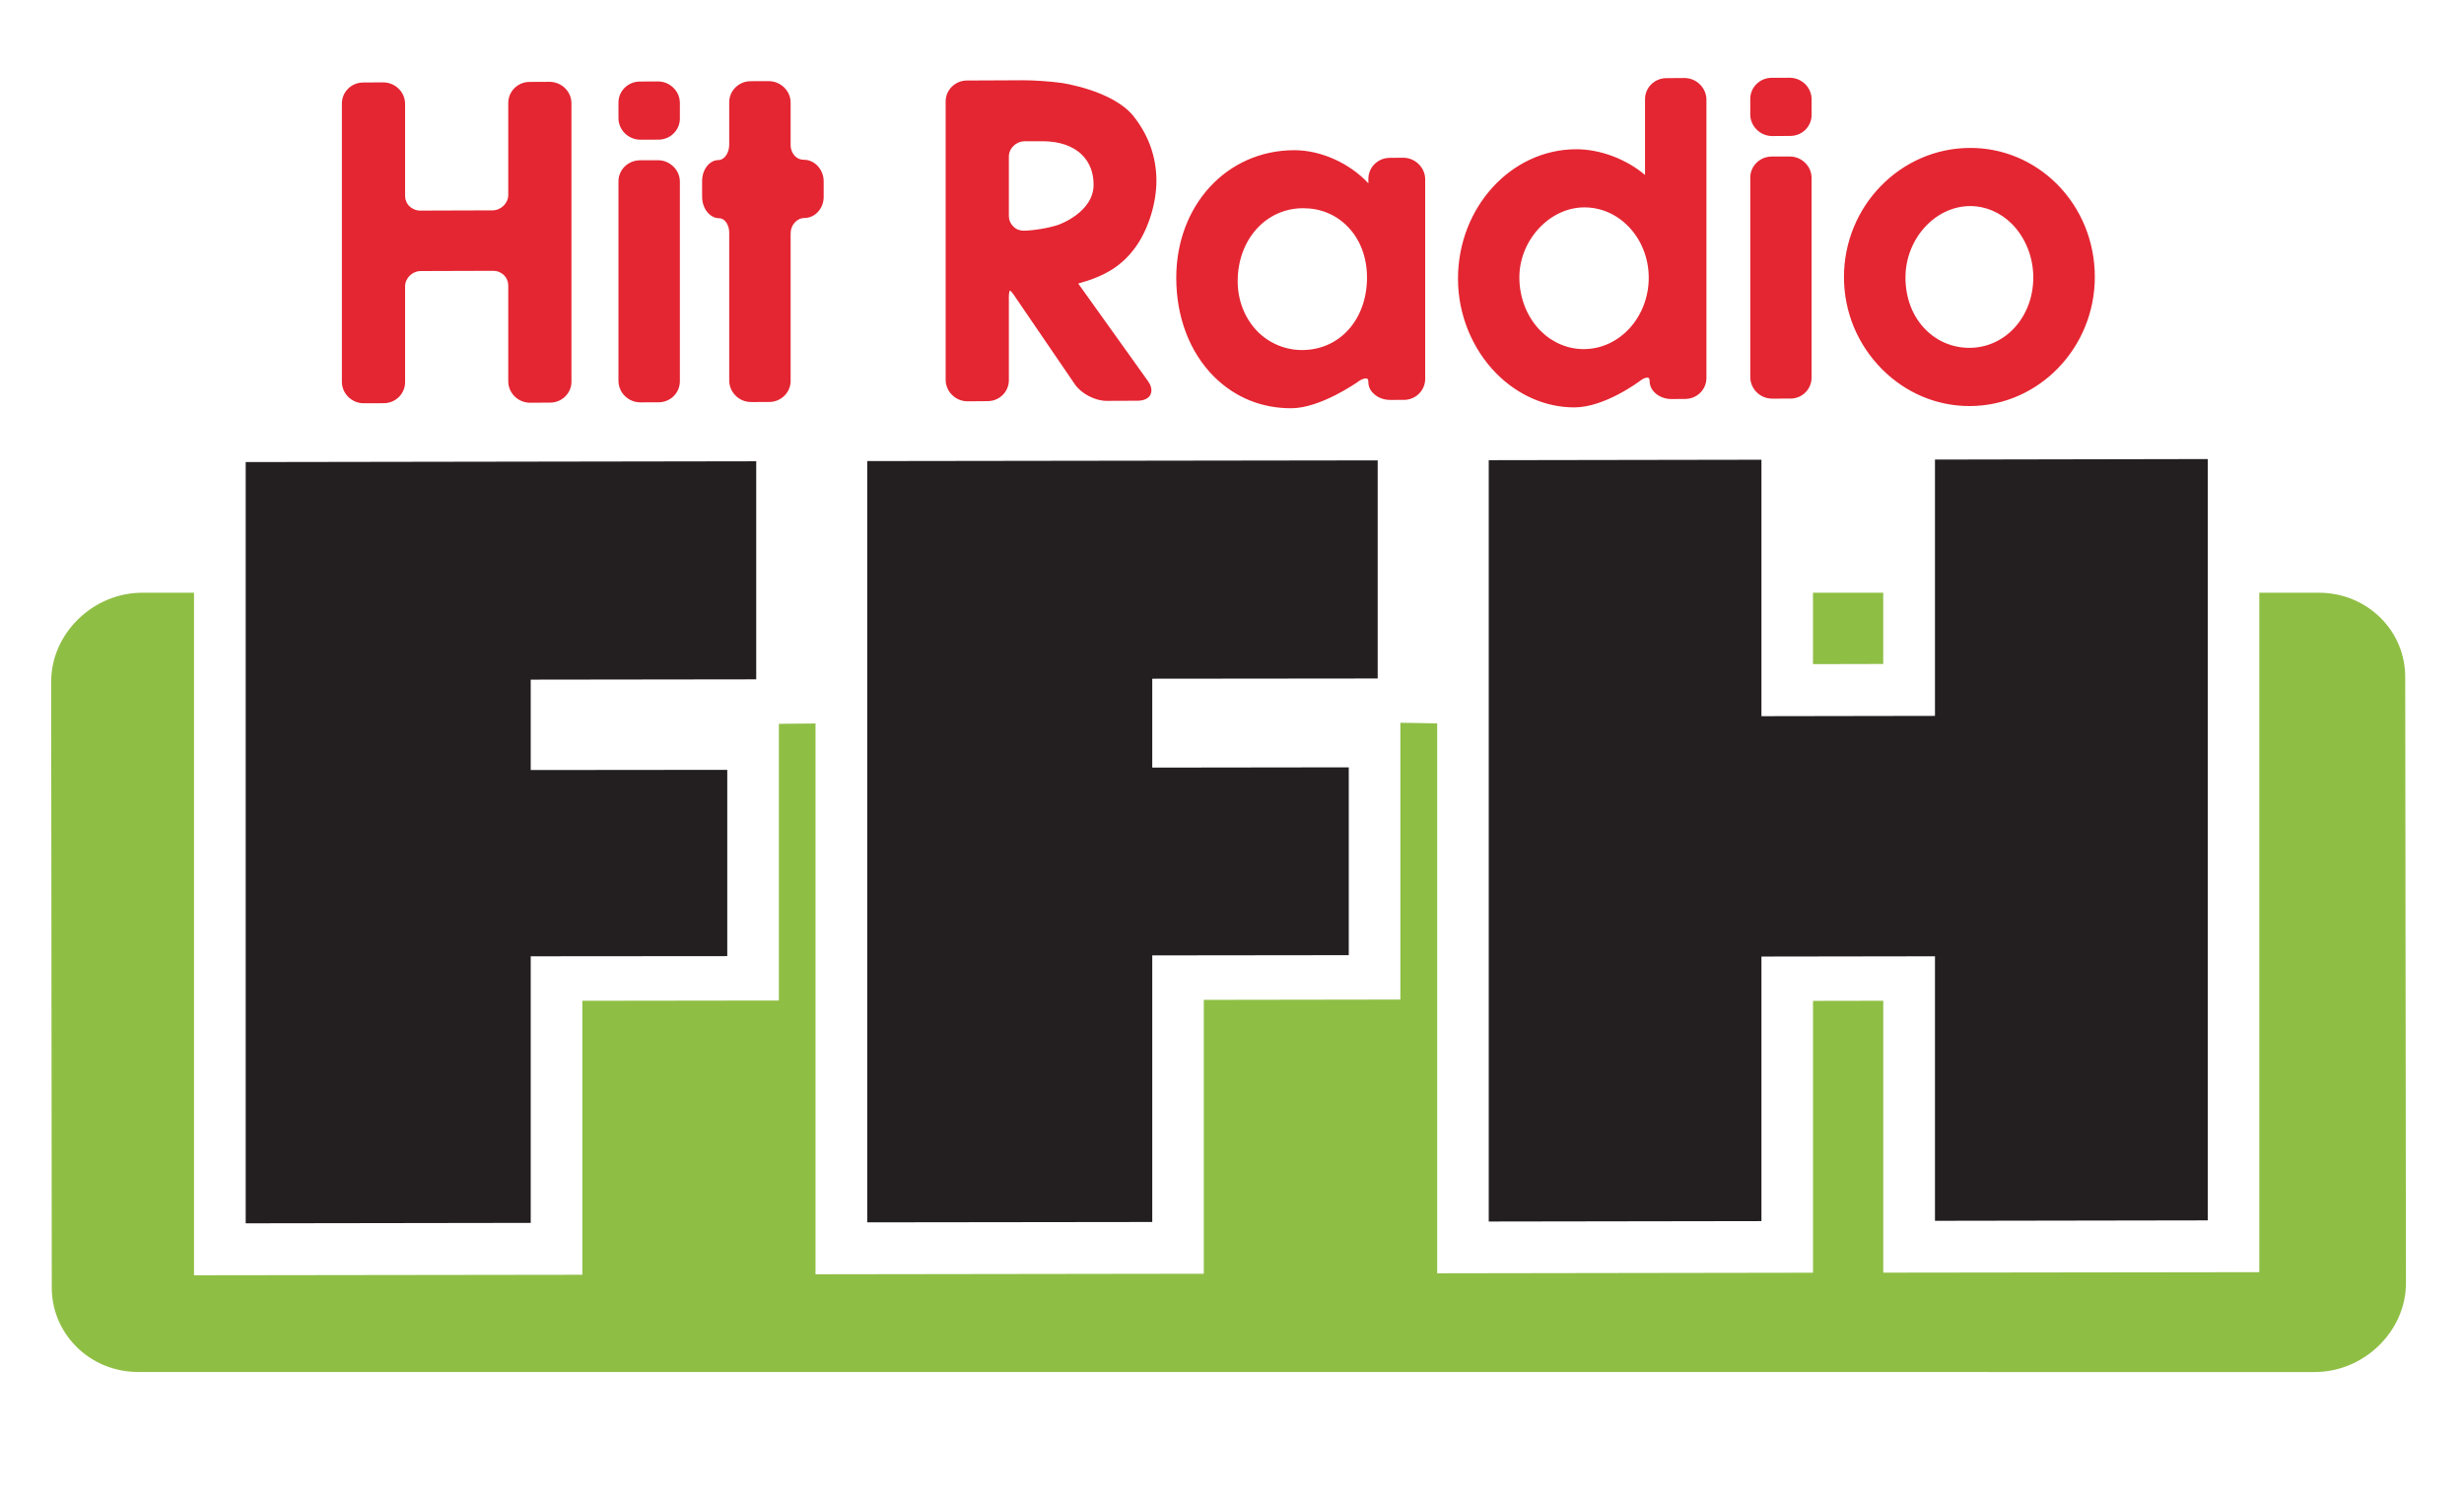 <svg width="77" height="47" viewBox="0 0 77 47" fill="none" xmlns="http://www.w3.org/2000/svg">
<path d="M75.163 21.159C75.163 20.464 74.895 19.816 74.406 19.321C73.891 18.806 73.203 18.523 72.457 18.523H70.603V39.756L58.852 39.771V31.274C57.774 31.276 57.592 31.276 56.657 31.278V39.773L44.912 39.791V22.607C44.792 22.607 44.119 22.587 43.761 22.587V31.237C43.761 31.237 39.239 31.241 37.619 31.246V39.805L25.485 39.822V22.609C25.367 22.609 24.34 22.62 24.34 22.62V31.267C24.34 31.267 19.817 31.275 18.198 31.275V39.837L6.063 39.853V18.523H4.45C2.904 18.523 1.599 19.798 1.599 21.304L1.618 40.243C1.618 40.929 1.889 41.583 2.377 42.075C2.888 42.592 3.582 42.875 4.324 42.875L72.331 42.877C73.877 42.877 75.186 41.603 75.186 40.097L75.163 21.159Z" fill="#8FBE44"/>
<path d="M58.851 18.523H56.656V20.754C57.736 20.754 57.92 20.749 58.851 20.749V18.523Z" fill="#8FBE44"/>
<path d="M17.169 2.557L16.546 2.56C16.182 2.56 15.883 2.855 15.883 3.216V6.091C15.883 6.352 15.657 6.572 15.39 6.574L13.13 6.581C13.002 6.581 12.88 6.528 12.789 6.441C12.707 6.356 12.659 6.245 12.659 6.124V3.25C12.659 3.072 12.591 2.904 12.464 2.778C12.332 2.646 12.156 2.574 11.971 2.574L11.348 2.578C10.982 2.579 10.684 2.873 10.684 3.233V11.933C10.684 12.107 10.754 12.274 10.881 12.401C11.012 12.531 11.184 12.604 11.37 12.602L11.993 12.6C12.362 12.6 12.659 12.304 12.659 11.945V8.951C12.659 8.692 12.884 8.47 13.153 8.47L15.411 8.463C15.542 8.463 15.66 8.512 15.751 8.6C15.835 8.687 15.883 8.798 15.883 8.918V11.912C15.883 12.091 15.952 12.254 16.077 12.383C16.209 12.515 16.384 12.586 16.57 12.586L17.193 12.582C17.558 12.582 17.858 12.289 17.858 11.93V3.231C17.858 3.055 17.789 2.888 17.663 2.761C17.531 2.629 17.355 2.557 17.169 2.557ZM20.559 2.545L19.995 2.548C19.626 2.55 19.327 2.843 19.327 3.203V3.693C19.327 3.869 19.398 4.036 19.523 4.162C19.655 4.294 19.829 4.366 20.015 4.366L20.58 4.364C20.949 4.362 21.246 4.068 21.246 3.707V3.22C21.246 3.043 21.178 2.876 21.049 2.749C20.918 2.616 20.744 2.545 20.559 2.545ZM20.559 5.007L19.995 5.009C19.626 5.013 19.327 5.306 19.327 5.666V11.901C19.327 12.077 19.398 12.243 19.523 12.372C19.655 12.502 19.829 12.576 20.015 12.574L20.58 12.572C20.949 12.572 21.246 12.278 21.246 11.917V5.68C21.246 5.504 21.178 5.339 21.049 5.211C20.918 5.079 20.744 5.007 20.559 5.007ZM25.117 4.993C25.014 4.993 24.917 4.952 24.843 4.879C24.758 4.79 24.707 4.667 24.707 4.538V3.207C24.707 3.032 24.639 2.865 24.51 2.738C24.378 2.608 24.205 2.535 24.021 2.536L23.456 2.537C23.088 2.54 22.788 2.833 22.788 3.195V4.523C22.788 4.783 22.633 5.002 22.452 5.002C22.171 5.003 21.941 5.298 21.941 5.655V6.146C21.941 6.354 22.015 6.544 22.144 6.674C22.237 6.768 22.355 6.821 22.473 6.819C22.554 6.819 22.615 6.865 22.651 6.899C22.738 6.987 22.788 7.127 22.788 7.275V11.89C22.788 12.068 22.858 12.233 22.984 12.36C23.116 12.495 23.292 12.564 23.477 12.564L24.041 12.562C24.408 12.56 24.707 12.264 24.707 11.908V7.293C24.707 7.031 24.904 6.813 25.136 6.813C25.472 6.811 25.74 6.515 25.74 6.155V5.666C25.74 5.48 25.668 5.303 25.54 5.174C25.424 5.055 25.273 4.991 25.117 4.993ZM35.504 7.697C35.889 7.15 36.138 6.347 36.138 5.653C36.138 4.903 35.892 4.217 35.41 3.615C34.757 2.825 33.22 2.597 33.155 2.589C32.837 2.545 32.316 2.508 31.988 2.508L30.216 2.516C29.85 2.516 29.552 2.81 29.552 3.17V11.867C29.552 12.044 29.62 12.209 29.749 12.338C29.879 12.471 30.054 12.541 30.238 12.541L30.862 12.536C31.231 12.536 31.527 12.242 31.527 11.885V9.257C31.527 9.131 31.555 9.085 31.563 9.078C31.566 9.081 31.609 9.109 31.672 9.201L33.588 12.008C33.787 12.3 34.22 12.527 34.577 12.527L35.557 12.523C35.755 12.52 35.898 12.45 35.956 12.324C35.971 12.285 35.982 12.242 35.982 12.2C35.982 12.106 35.946 12.008 35.872 11.906C35.872 11.906 34.084 9.403 33.695 8.861C34.563 8.621 35.084 8.29 35.504 7.697ZM33.072 7.026C32.778 7.126 32.292 7.207 31.986 7.209C31.862 7.209 31.748 7.163 31.662 7.073C31.575 6.986 31.527 6.874 31.527 6.751V4.893C31.527 4.635 31.753 4.415 32.022 4.415L32.575 4.414C33.103 4.413 33.535 4.56 33.818 4.844C34.054 5.08 34.175 5.398 34.175 5.771C34.175 6.641 33.084 7.022 33.072 7.026ZM43.849 4.929L43.429 4.933C43.056 4.934 42.762 5.229 42.762 5.589V5.728C42.183 5.107 41.287 4.69 40.438 4.694C38.339 4.699 36.758 6.415 36.758 8.682C36.758 9.91 37.176 11.004 37.933 11.765C38.587 12.417 39.423 12.761 40.355 12.758C41.266 12.755 42.406 11.953 42.455 11.918C42.58 11.827 42.685 11.812 42.726 11.835C42.76 11.854 42.762 11.914 42.762 11.942C42.762 12.068 42.812 12.194 42.914 12.289C43.045 12.424 43.242 12.5 43.452 12.498L43.87 12.497C44.241 12.497 44.537 12.201 44.537 11.841V5.604C44.537 5.426 44.466 5.262 44.34 5.135C44.209 5.002 44.035 4.929 43.849 4.929ZM40.694 10.939C40.171 10.939 39.678 10.736 39.305 10.367C38.901 9.955 38.678 9.396 38.678 8.786C38.678 7.492 39.555 6.51 40.717 6.507C41.257 6.505 41.735 6.699 42.1 7.068C42.501 7.464 42.719 8.037 42.719 8.677C42.717 9.982 41.868 10.936 40.694 10.939ZM52.64 2.438L52.074 2.442C51.703 2.443 51.407 2.738 51.407 3.098V5.468C50.833 4.979 50.012 4.661 49.253 4.664C47.219 4.668 45.562 6.484 45.562 8.711C45.562 9.827 46.005 10.909 46.769 11.68C47.448 12.359 48.314 12.734 49.204 12.731C50.142 12.729 51.208 11.936 51.253 11.901C51.398 11.79 51.491 11.792 51.521 11.81C51.536 11.822 51.551 11.861 51.551 11.912C51.551 12.039 51.605 12.164 51.701 12.26C51.834 12.395 52.031 12.472 52.237 12.47L52.659 12.467C53.03 12.467 53.326 12.175 53.326 11.812V3.114C53.326 2.938 53.255 2.774 53.129 2.644C52.998 2.511 52.822 2.438 52.64 2.438ZM49.497 10.91C48.996 10.912 48.514 10.709 48.143 10.339C47.722 9.916 47.48 9.309 47.48 8.667C47.48 7.506 48.426 6.484 49.504 6.481C50.012 6.478 50.498 6.683 50.869 7.058C51.287 7.471 51.523 8.066 51.523 8.677C51.523 9.906 50.616 10.906 49.497 10.91ZM55.926 2.43L55.364 2.431C54.994 2.433 54.696 2.729 54.696 3.087V3.577C54.696 3.752 54.768 3.921 54.891 4.045C55.022 4.178 55.199 4.252 55.384 4.252L55.95 4.248C56.32 4.245 56.612 3.953 56.612 3.591V3.102C56.612 2.928 56.544 2.761 56.417 2.632C56.288 2.504 56.114 2.43 55.926 2.43ZM55.926 4.891L55.364 4.892C54.994 4.894 54.696 5.188 54.696 5.55V11.786C54.696 11.963 54.768 12.127 54.891 12.253C55.022 12.386 55.199 12.459 55.384 12.457L55.95 12.456C56.32 12.456 56.612 12.162 56.612 11.799V5.567C56.612 5.385 56.544 5.221 56.417 5.095C56.288 4.963 56.114 4.891 55.926 4.891ZM64.281 5.753C63.547 5.022 62.582 4.618 61.561 4.623C59.392 4.628 57.624 6.44 57.624 8.657C57.624 9.745 58.048 10.769 58.816 11.54C59.56 12.285 60.532 12.692 61.557 12.69C63.713 12.682 65.463 10.87 65.463 8.654C65.463 7.549 65.041 6.519 64.281 5.753ZM61.549 10.87C61.032 10.871 60.547 10.673 60.183 10.308C59.769 9.898 59.546 9.316 59.546 8.673C59.546 7.466 60.471 6.443 61.568 6.44C62.048 6.439 62.513 6.637 62.875 7C63.296 7.429 63.54 8.036 63.54 8.667C63.542 9.901 62.668 10.866 61.549 10.87Z" fill="#E42632"/>
<path d="M36.008 29.856L42.149 29.849V23.98L36.008 23.988V21.21L43.053 21.203V14.387L27.101 14.409V38.199L36.008 38.188" fill="#231F20"/>
<path d="M16.585 29.884L22.727 29.879V24.058L16.585 24.064V21.239L23.632 21.23V14.415L7.678 14.44V38.229L16.585 38.216" fill="#231F20"/>
<path d="M68.992 38.137V14.346L60.468 14.362V22.372L55.045 22.381V14.367L46.523 14.381V38.173L55.045 38.16V29.892L60.468 29.884V38.151" fill="#231F20"/>
</svg>
